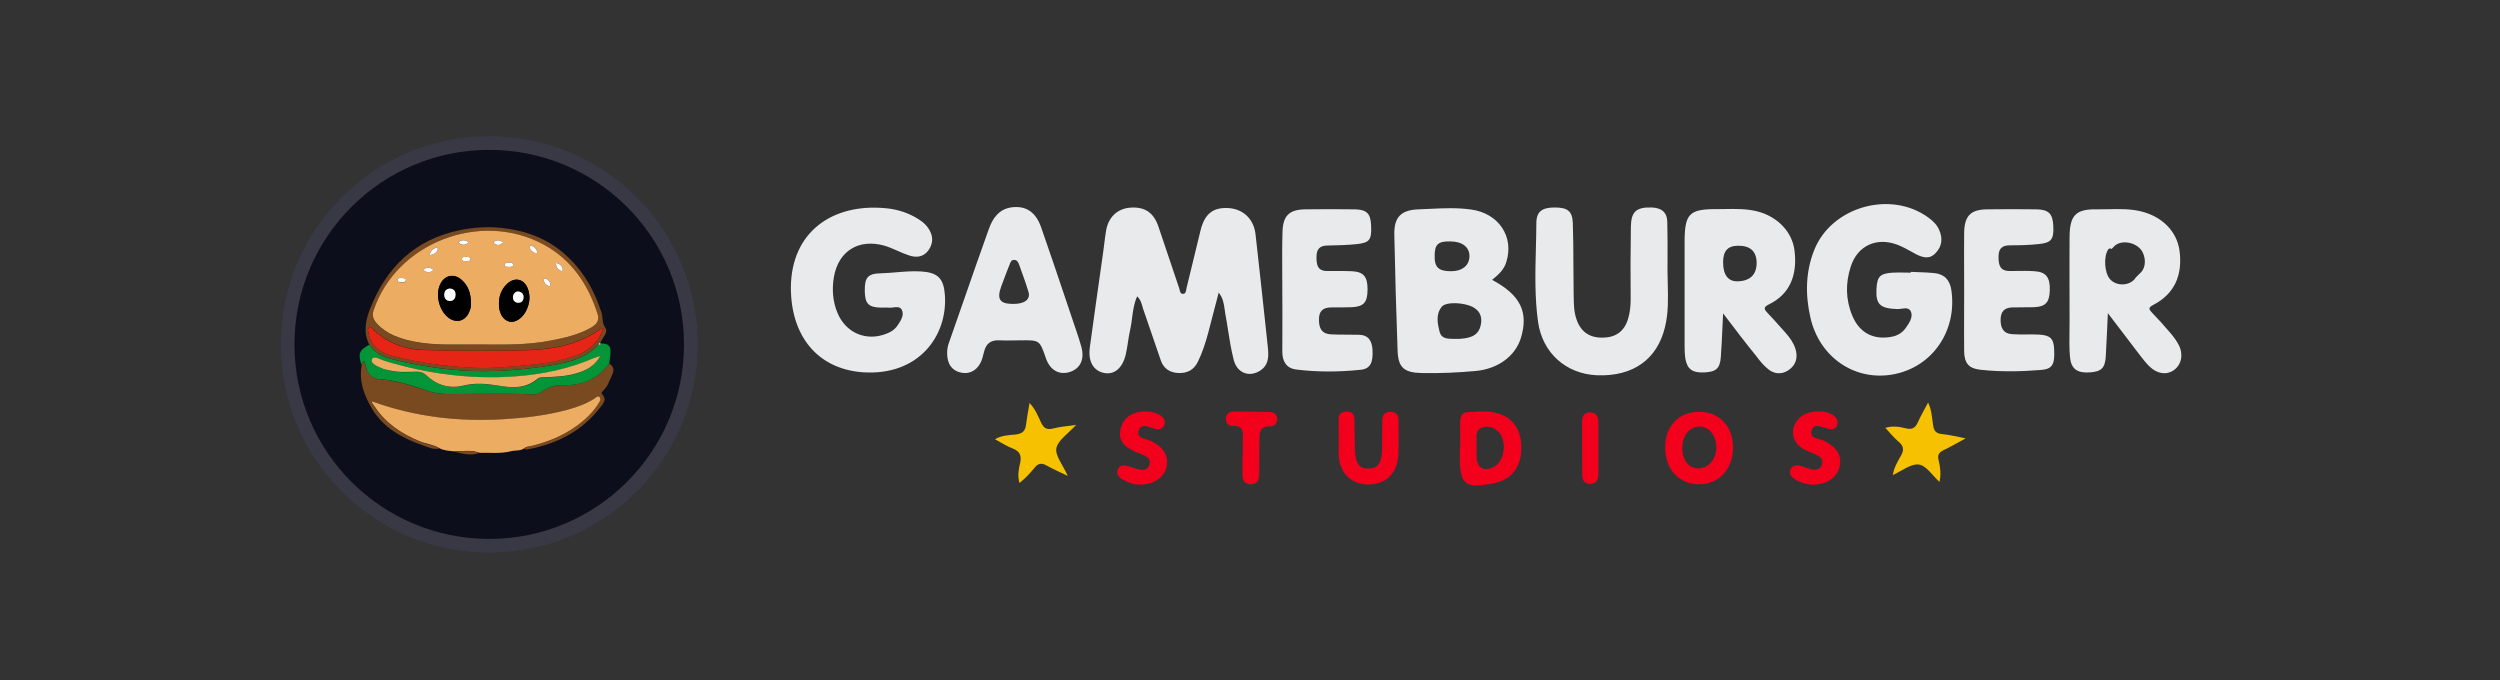 <svg width="147" height="40" viewBox="0 0 147 40" fill="none" xmlns="http://www.w3.org/2000/svg">
<rect x="0" y="0" width="147" height="40" fill="#333333" stroke="none"/>
<path fill-rule="evenodd" clip-rule="evenodd" d="M28.767 32.5C35.54 32.5 41.03 27.015 41.03 20.25C41.03 13.485 35.54 8 28.767 8C21.994 8 16.503 13.485 16.503 20.25C16.503 27.015 21.994 32.5 28.767 32.5Z" fill="#0D0E1C"/>
<path d="M40.625 20.25C40.625 26.791 35.316 32.094 28.767 32.094C22.218 32.094 16.909 26.791 16.909 20.25C16.909 13.709 22.218 8.406 28.767 8.406C35.316 8.406 40.625 13.709 40.625 20.25Z" stroke="#E9EAEC" stroke-opacity="0.2" stroke-width="0.811"/>
<path d="M35.824 21.365C36.235 21.696 36.081 21.848 35.729 22.629C35.669 22.756 35.557 22.858 35.472 22.968C35.42 23.027 35.326 23.095 35.412 23.18C35.703 23.494 35.472 23.731 35.291 23.96C34.236 25.326 32.812 26.072 31.13 26.403C31.018 26.429 30.915 26.454 30.812 26.369C30.95 26.242 31.13 26.259 31.293 26.216C32.219 25.988 33.078 25.631 33.858 25.08C34.399 24.698 34.862 24.249 35.214 23.68C35.274 23.579 35.343 23.468 35.249 23.367C35.137 23.239 35.043 23.375 34.957 23.434C34.459 23.757 33.91 23.952 33.344 24.105C32.125 24.435 30.872 24.579 29.619 24.656C26.968 24.808 24.368 24.52 21.853 23.604C21.845 23.706 21.956 23.808 22.025 23.918C22.669 24.902 23.604 25.521 24.685 25.962C25.063 26.115 25.483 26.149 25.844 26.369C25.5 26.454 25.2 26.31 24.9 26.2C23.664 25.776 22.531 25.156 21.862 24.011C21.416 23.256 21.09 22.4 21.27 21.475C21.338 21.407 21.253 21.271 21.416 21.238C21.459 21.382 21.51 21.526 21.553 21.67C21.682 22.043 21.956 22.264 22.334 22.298C23.295 22.374 24.205 22.663 25.106 22.968C25.518 23.112 25.93 23.172 26.367 23.172C28.023 23.172 29.679 23.121 31.336 23.188C31.524 23.197 31.705 23.154 31.859 23.036C32.237 22.747 32.666 22.629 33.138 22.646C34.253 22.68 35.154 22.264 35.824 21.365Z" fill="#794920"/>
<path d="M25.853 26.361C25.501 26.14 25.081 26.106 24.694 25.953C23.613 25.512 22.678 24.893 22.034 23.909C21.966 23.799 21.854 23.697 21.863 23.596C24.377 24.512 26.977 24.808 29.629 24.647C30.881 24.571 32.134 24.427 33.353 24.096C33.919 23.943 34.468 23.748 34.966 23.426C35.052 23.375 35.138 23.231 35.258 23.358C35.344 23.46 35.284 23.57 35.224 23.672C34.88 24.24 34.408 24.69 33.868 25.071C33.095 25.623 32.229 25.979 31.302 26.208C31.139 26.25 30.959 26.233 30.821 26.361C30.598 26.53 30.315 26.462 30.058 26.53C29.44 26.692 28.805 26.607 28.187 26.624C27.698 26.437 27.183 26.539 26.685 26.539C26.393 26.505 26.11 26.496 25.853 26.361Z" fill="#ECAC62"/>
<path d="M35.825 21.364C35.164 22.263 34.263 22.688 33.139 22.645C32.667 22.628 32.238 22.747 31.86 23.035C31.706 23.154 31.525 23.197 31.337 23.188C29.68 23.12 28.024 23.171 26.368 23.171C25.93 23.171 25.518 23.112 25.107 22.967C24.206 22.654 23.296 22.365 22.335 22.297C21.949 22.272 21.674 22.051 21.554 21.67C21.503 21.526 21.46 21.381 21.417 21.237C21.254 21.271 21.34 21.415 21.271 21.475C21.031 20.822 21.116 20.584 21.717 20.27C22.009 20.677 22.404 20.949 22.893 21.076C24.077 21.39 25.287 21.602 26.505 21.729C28.35 21.916 30.187 21.814 32.014 21.542C33.164 21.373 34.34 21.169 35.198 20.262C35.25 20.253 35.327 20.287 35.301 20.185L35.292 20.194C35.799 20.194 35.928 20.321 35.893 20.83C35.876 21.008 35.842 21.186 35.825 21.364ZM35.31 20.923C35.121 20.991 35.026 21.017 34.941 21.059C33.473 21.687 31.929 22.017 30.35 22.136C27.715 22.331 25.141 21.992 22.627 21.22C22.378 21.144 21.974 20.864 21.889 21.144C21.803 21.415 22.258 21.568 22.541 21.695C22.67 21.755 22.815 21.763 22.953 21.797C23.476 21.924 24.008 21.882 24.532 21.865C24.763 21.865 24.935 21.924 25.107 22.085C25.716 22.679 26.497 22.874 27.278 22.679C27.973 22.509 28.599 22.569 29.286 22.679C30.084 22.806 30.916 22.883 31.611 22.289C31.748 22.17 31.937 22.196 32.1 22.187C32.709 22.162 33.327 22.136 33.919 21.958C34.46 21.78 34.975 21.542 35.31 20.923Z" fill="#039537"/>
<path d="M35.199 20.262C34.332 21.169 33.165 21.365 32.015 21.543C30.187 21.814 28.351 21.916 26.506 21.729C25.288 21.602 24.078 21.39 22.893 21.076C22.413 20.949 22.01 20.686 21.718 20.27C21.349 19.566 21.495 18.845 21.752 18.184C22.696 15.749 24.369 14.087 27.03 13.536C27.845 13.366 28.669 13.315 29.492 13.4C30.848 13.544 32.093 13.985 33.139 14.884C34.246 15.834 34.941 17.03 35.37 18.387C35.465 18.676 35.379 18.973 35.594 19.278C35.791 19.566 35.388 19.872 35.293 20.186L35.302 20.177C35.225 20.16 35.207 20.211 35.199 20.262ZM28.111 20.253C29.552 20.262 30.994 20.304 32.419 20.016C33.234 19.855 34.04 19.677 34.761 19.253C35.053 19.083 35.25 18.854 35.139 18.489C34.59 16.725 33.62 15.266 31.938 14.367C28.222 12.365 23.305 14.299 21.967 18.26C21.855 18.599 21.967 18.837 22.19 19.066C22.791 19.694 23.571 19.94 24.395 20.101C25.622 20.33 26.866 20.236 28.111 20.253ZM35.482 19.303C35.362 19.337 35.319 19.337 35.285 19.354C34.015 20.27 32.539 20.533 31.037 20.584C29.012 20.652 26.978 20.635 24.953 20.576C23.829 20.55 22.799 20.177 21.958 19.388C21.881 19.32 21.838 19.151 21.701 19.261C21.598 19.337 21.649 19.465 21.666 19.575C21.812 20.364 22.361 20.737 23.091 20.924C24.653 21.331 26.249 21.551 27.862 21.619C28.995 21.67 30.11 21.551 31.234 21.441C32.161 21.348 33.071 21.195 33.946 20.864C34.675 20.601 35.207 20.126 35.482 19.303Z" fill="#794920"/>
<path d="M26.677 26.547C27.183 26.547 27.689 26.445 28.179 26.632C27.664 26.827 27.175 26.666 26.677 26.547Z" fill="#794920"/>
<path d="M35.309 20.923C34.966 21.543 34.46 21.78 33.902 21.95C33.31 22.128 32.701 22.153 32.083 22.179C31.911 22.187 31.731 22.162 31.594 22.28C30.899 22.874 30.066 22.806 29.268 22.671C28.59 22.56 27.955 22.501 27.26 22.671C26.471 22.866 25.699 22.671 25.089 22.077C24.918 21.916 24.746 21.856 24.514 21.856C23.991 21.865 23.459 21.907 22.935 21.788C22.798 21.755 22.652 21.738 22.523 21.687C22.24 21.559 21.777 21.407 21.871 21.135C21.966 20.864 22.36 21.135 22.609 21.212C25.132 21.984 27.706 22.323 30.332 22.128C31.911 22.009 33.456 21.687 34.923 21.051C35.026 21.017 35.121 20.991 35.309 20.923Z" fill="#ECAC62"/>
<path d="M35.198 20.262C35.207 20.211 35.224 20.16 35.302 20.186C35.328 20.288 35.25 20.254 35.198 20.262Z" fill="#FCFCFC"/>
<path d="M28.11 20.253C26.866 20.236 25.621 20.33 24.394 20.092C23.57 19.931 22.789 19.685 22.189 19.057C21.974 18.828 21.854 18.591 21.966 18.252C23.296 14.29 28.221 12.365 31.946 14.367C33.619 15.266 34.589 16.725 35.146 18.489C35.258 18.854 35.06 19.083 34.769 19.253C34.039 19.677 33.233 19.855 32.426 20.016C30.993 20.304 29.551 20.262 28.11 20.253ZM27.689 17.828C27.689 17.234 27.526 16.776 27.097 16.428C26.677 16.089 26.17 16.19 25.913 16.657C25.57 17.293 25.81 18.285 26.402 18.71C26.831 19.006 27.312 18.888 27.543 18.43C27.664 18.218 27.706 17.997 27.689 17.828ZM29.337 17.87C29.337 18.421 29.577 18.828 29.963 18.913C30.315 18.989 30.753 18.693 30.967 18.209C31.148 17.811 31.19 17.395 31.036 16.979C30.821 16.402 30.272 16.267 29.817 16.691C29.474 17.013 29.328 17.42 29.337 17.87ZM32.692 15.461C32.684 15.698 32.786 15.834 32.975 15.928C33.027 15.953 33.104 15.928 33.095 15.86C33.061 15.656 32.95 15.512 32.692 15.461ZM25.492 15.86C25.295 15.715 25.123 15.698 24.952 15.809C24.892 15.851 24.918 15.911 24.978 15.944C25.149 16.038 25.312 16.046 25.492 15.86ZM31.233 14.443C31.156 14.452 31.122 14.494 31.139 14.553C31.199 14.723 31.319 14.842 31.499 14.876C31.568 14.893 31.602 14.816 31.585 14.765C31.525 14.604 31.396 14.502 31.233 14.443ZM27.561 14.248C27.363 14.104 27.192 14.095 27.011 14.189C26.951 14.223 26.968 14.29 27.02 14.324C27.2 14.435 27.372 14.426 27.561 14.248ZM32.375 16.708C32.323 16.564 32.246 16.428 32.066 16.377C32.006 16.36 31.954 16.402 31.963 16.47C31.997 16.64 32.1 16.767 32.272 16.827C32.349 16.852 32.366 16.784 32.375 16.708ZM25.261 15.011C25.51 14.952 25.673 14.867 25.741 14.672C25.759 14.621 25.716 14.553 25.647 14.57C25.45 14.613 25.321 14.732 25.261 15.011ZM23.648 16.343C23.545 16.36 23.39 16.318 23.373 16.462C23.356 16.589 23.493 16.598 23.587 16.606C23.699 16.614 23.845 16.623 23.862 16.487C23.888 16.335 23.733 16.377 23.648 16.343ZM29.594 14.265C29.405 14.095 29.234 14.104 29.062 14.197C29.002 14.231 29.011 14.299 29.071 14.333C29.242 14.443 29.414 14.426 29.594 14.265ZM29.929 15.698C30.023 15.681 30.169 15.707 30.178 15.588C30.186 15.444 30.032 15.444 29.929 15.444C29.817 15.444 29.663 15.444 29.663 15.58C29.663 15.724 29.835 15.673 29.929 15.698ZM27.406 15.359C27.509 15.342 27.672 15.359 27.672 15.232C27.672 15.105 27.509 15.105 27.398 15.105C27.303 15.105 27.166 15.105 27.157 15.215C27.149 15.385 27.312 15.334 27.406 15.359Z" fill="#ECAC62"/>
<path d="M35.48 19.303C35.206 20.126 34.674 20.593 33.944 20.873C33.069 21.203 32.16 21.365 31.233 21.449C30.109 21.56 28.993 21.678 27.86 21.628C26.247 21.551 24.651 21.339 23.089 20.932C22.369 20.745 21.811 20.372 21.665 19.583C21.648 19.473 21.596 19.346 21.699 19.27C21.845 19.159 21.888 19.329 21.957 19.397C22.797 20.186 23.827 20.559 24.951 20.584C26.977 20.635 29.01 20.652 31.035 20.593C32.537 20.542 34.022 20.279 35.283 19.363C35.318 19.337 35.369 19.337 35.48 19.303Z" fill="#E62517"/>
<path d="M27.69 17.828C27.707 17.997 27.655 18.218 27.552 18.421C27.321 18.879 26.832 18.998 26.411 18.701C25.811 18.286 25.57 17.285 25.922 16.649C26.179 16.182 26.686 16.072 27.106 16.42C27.527 16.767 27.69 17.234 27.69 17.828ZM26.454 16.962C26.239 16.988 26.128 17.115 26.119 17.319C26.119 17.531 26.222 17.683 26.437 17.692C26.669 17.7 26.789 17.539 26.789 17.31C26.789 17.098 26.677 16.979 26.454 16.962Z" fill="black"/>
<path d="M29.338 17.87C29.338 17.412 29.484 17.013 29.818 16.691C30.273 16.267 30.822 16.402 31.037 16.979C31.191 17.395 31.148 17.81 30.968 18.209C30.745 18.692 30.316 18.989 29.964 18.913C29.578 18.828 29.338 18.421 29.338 17.87ZM30.462 17.132C30.29 17.149 30.179 17.259 30.162 17.446C30.144 17.632 30.239 17.776 30.436 17.802C30.668 17.827 30.779 17.675 30.788 17.48C30.797 17.301 30.694 17.166 30.462 17.132Z" fill="black"/>
<path d="M32.692 15.461C32.95 15.512 33.062 15.656 33.096 15.86C33.104 15.928 33.027 15.954 32.976 15.928C32.787 15.835 32.684 15.699 32.692 15.461Z" fill="#FCFCFC"/>
<path d="M25.492 15.86C25.321 16.047 25.149 16.038 24.977 15.945C24.926 15.919 24.891 15.851 24.951 15.809C25.123 15.699 25.295 15.716 25.492 15.86Z" fill="#FCFCFC"/>
<path d="M31.233 14.443C31.397 14.494 31.526 14.605 31.586 14.774C31.603 14.825 31.568 14.902 31.5 14.885C31.319 14.842 31.199 14.732 31.139 14.562C31.113 14.503 31.156 14.452 31.233 14.443Z" fill="#FCFCFC"/>
<path d="M27.562 14.248C27.373 14.426 27.201 14.426 27.03 14.324C26.978 14.29 26.953 14.222 27.021 14.188C27.193 14.095 27.365 14.104 27.562 14.248Z" fill="#FCFCFC"/>
<path d="M32.376 16.708C32.358 16.785 32.35 16.853 32.273 16.827C32.101 16.768 31.998 16.64 31.963 16.471C31.946 16.403 32.007 16.36 32.067 16.377C32.247 16.428 32.324 16.564 32.376 16.708Z" fill="#FCFCFC"/>
<path d="M25.261 15.012C25.313 14.74 25.45 14.621 25.648 14.571C25.716 14.554 25.759 14.613 25.742 14.672C25.674 14.868 25.519 14.953 25.261 15.012Z" fill="#FCFCFC"/>
<path d="M23.648 16.343C23.734 16.377 23.888 16.335 23.863 16.479C23.837 16.615 23.691 16.606 23.588 16.598C23.493 16.589 23.356 16.589 23.373 16.454C23.39 16.318 23.545 16.36 23.648 16.343Z" fill="#FCFCFC"/>
<path d="M29.596 14.265C29.415 14.427 29.244 14.444 29.072 14.333C29.02 14.299 29.012 14.223 29.063 14.197C29.235 14.104 29.407 14.095 29.596 14.265Z" fill="#FCFCFC"/>
<path d="M29.929 15.699C29.834 15.674 29.663 15.724 29.663 15.58C29.663 15.444 29.817 15.444 29.929 15.444C30.032 15.444 30.186 15.444 30.178 15.589C30.169 15.707 30.023 15.682 29.929 15.699Z" fill="#FCFCFC"/>
<path d="M27.406 15.36C27.303 15.334 27.149 15.385 27.157 15.215C27.166 15.097 27.303 15.105 27.398 15.105C27.509 15.105 27.672 15.105 27.672 15.232C27.681 15.36 27.518 15.343 27.406 15.36Z" fill="#FCFCFC"/>
<path d="M26.454 16.963C26.677 16.98 26.789 17.107 26.789 17.319C26.789 17.549 26.669 17.71 26.437 17.701C26.231 17.693 26.119 17.532 26.119 17.328C26.128 17.107 26.24 16.98 26.454 16.963Z" fill="#FCFCFC"/>
<path d="M30.462 17.132C30.694 17.166 30.797 17.302 30.788 17.48C30.78 17.684 30.668 17.828 30.436 17.803C30.239 17.777 30.145 17.633 30.162 17.446C30.179 17.268 30.291 17.149 30.462 17.132Z" fill="#FCFCFC"/>
<path fill-rule="evenodd" clip-rule="evenodd" d="M112.812 16.003L112.812 16.003C112.656 15.998 112.5 15.993 112.346 15.985C112.346 15.997 112.346 16.009 112.37 16.033C112.249 16.033 112.128 16.03 112.007 16.028C111.765 16.022 111.523 16.017 111.281 16.033C110.542 16.081 110.373 16.263 110.337 16.988C110.288 17.907 110.554 18.137 111.559 18.173C111.635 18.177 111.719 18.165 111.805 18.153C112.035 18.12 112.273 18.087 112.37 18.343C112.489 18.663 112.258 18.996 112.066 19.271L112.056 19.286C111.85 19.576 111.559 19.745 111.208 19.806C110.155 19.999 109.332 19.564 108.92 18.572C108.521 17.629 108.509 16.65 108.823 15.682C109.211 14.449 110.337 13.929 111.559 14.388C111.882 14.513 112.186 14.682 112.489 14.851L112.489 14.851C112.538 14.878 112.587 14.905 112.637 14.933C113.036 15.138 113.436 15.271 113.799 14.896C114.198 14.485 114.247 14.014 114.017 13.506C113.884 13.203 113.653 12.986 113.387 12.792C111.172 11.172 107.698 12.151 106.681 14.691C106.16 15.985 106.148 17.339 106.451 18.669C106.983 21.027 109.09 22.442 111.353 22.007C113.629 21.571 115.082 19.455 114.743 17.073C114.658 16.48 114.344 16.118 113.738 16.057C113.432 16.025 113.121 16.014 112.812 16.003ZM71.35 18.391C71.453 17.995 71.556 17.599 71.659 17.206C71.917 17.523 71.963 17.858 72.012 18.208L72.012 18.208L72.012 18.208L72.012 18.208L72.012 18.208C72.022 18.284 72.033 18.361 72.046 18.439C72.106 18.759 72.156 19.08 72.207 19.401C72.3 19.991 72.394 20.58 72.542 21.16C72.736 21.922 73.426 22.188 74.043 21.825C74.649 21.474 74.6 20.894 74.54 20.326C74.31 18.137 74.068 15.96 73.826 13.784C73.729 12.889 73.111 12.296 72.252 12.236C71.344 12.175 70.835 12.562 70.593 13.542C70.454 14.104 70.318 14.669 70.182 15.234L70.182 15.235L70.182 15.235L70.182 15.235L70.182 15.235L70.182 15.235L70.182 15.235L70.182 15.235L70.182 15.235L70.182 15.235C70.046 15.8 69.909 16.365 69.77 16.928C69.763 16.955 69.758 16.986 69.753 17.017C69.731 17.148 69.707 17.288 69.54 17.278C69.413 17.269 69.388 17.158 69.363 17.047C69.355 17.01 69.347 16.973 69.334 16.94C69.135 16.341 68.932 15.743 68.729 15.144C68.526 14.546 68.324 13.947 68.124 13.348C67.845 12.502 67.313 12.139 66.441 12.212C65.703 12.272 65.17 12.768 65.037 13.566C64.993 13.822 64.962 14.074 64.931 14.326C64.912 14.491 64.891 14.656 64.867 14.824L64.779 15.446L64.779 15.446L64.779 15.446L64.779 15.446L64.779 15.446L64.779 15.446L64.779 15.446L64.779 15.446C64.542 17.111 64.307 18.768 64.081 20.434C63.972 21.269 64.299 21.813 64.94 21.934C65.533 22.043 66.017 21.631 66.199 20.821C66.254 20.585 66.29 20.347 66.326 20.108L66.326 20.108C66.362 19.869 66.399 19.63 66.453 19.395C66.505 19.168 66.535 18.936 66.565 18.703C66.621 18.277 66.677 17.845 66.865 17.423C67.057 17.606 67.112 17.803 67.163 17.986C67.176 18.033 67.189 18.08 67.204 18.125L67.204 18.126L67.204 18.126L67.204 18.126L67.204 18.126L67.204 18.126L67.204 18.126L67.204 18.126L67.204 18.126L67.204 18.127C67.555 19.154 67.906 20.181 68.257 21.196C68.427 21.692 68.814 21.922 69.322 21.934C69.831 21.946 70.206 21.74 70.436 21.269C70.702 20.725 70.884 20.156 71.041 19.576C71.144 19.183 71.247 18.787 71.35 18.391ZM89.431 19.866C89.891 18.342 89.394 17.339 87.736 16.456C88.123 16.142 88.45 15.839 88.571 15.404C89.043 13.905 88.111 12.538 86.501 12.32C85.688 12.204 84.867 12.243 84.045 12.282C83.839 12.291 83.632 12.301 83.426 12.308C82.385 12.345 81.962 12.756 81.986 13.808C82.034 16.081 82.095 18.355 82.179 20.628C82.216 21.619 82.567 21.91 83.584 21.934C84.649 21.958 85.714 21.91 86.779 21.813C88.075 21.692 89.104 20.942 89.431 19.866ZM85.799 19.927H85.557C85.516 19.925 85.474 19.925 85.43 19.924C85.121 19.921 84.755 19.918 84.649 19.515C84.528 19.032 84.407 18.476 84.782 18.028C85.048 17.726 86.114 17.786 86.622 18.064C87.106 18.33 87.167 18.766 87.046 19.201C86.876 19.806 86.332 19.89 85.799 19.927ZM86.404 15.078C86.392 15.61 85.981 15.948 85.327 15.948C84.576 15.948 84.334 15.718 84.358 14.993C84.371 14.364 84.564 14.183 85.278 14.195C85.981 14.195 86.416 14.533 86.404 15.078ZM46.503 16.904C46.527 13.639 48.936 11.971 52.011 12.237C52.617 12.285 53.198 12.442 53.742 12.732C54.057 12.902 54.372 13.107 54.578 13.41C54.868 13.833 54.904 14.268 54.602 14.704C54.299 15.139 53.851 15.163 53.416 15.006C53.192 14.931 52.974 14.835 52.756 14.739C52.514 14.633 52.272 14.526 52.023 14.45C50.498 14.014 49.3 14.752 49.033 16.288C48.912 17.013 48.961 17.727 49.251 18.416C49.748 19.589 50.958 20.097 52.144 19.613C52.399 19.516 52.617 19.371 52.762 19.154C52.956 18.875 53.185 18.537 53.028 18.222C52.93 18.026 52.732 18.051 52.529 18.076C52.431 18.089 52.332 18.101 52.241 18.089C52.153 18.081 52.059 18.084 51.964 18.087H51.964H51.964H51.964H51.964H51.964H51.964H51.964C51.915 18.088 51.866 18.089 51.818 18.089C51.067 18.077 50.861 17.86 50.849 17.11C50.837 16.312 51.031 16.082 51.805 16.07C52.101 16.061 52.395 16.036 52.689 16.012C53.176 15.971 53.663 15.931 54.154 15.961C55.135 16.022 55.486 16.36 55.558 17.328C55.74 19.746 54.009 22.14 50.68 21.886C48.065 21.669 46.503 19.758 46.503 16.904ZM101.277 19.294L101.277 19.294C101.25 19.896 101.226 20.444 101.184 20.991C101.136 21.656 100.918 21.861 100.228 21.898C99.526 21.934 99.211 21.716 99.102 21.099C99.066 20.87 99.054 20.616 99.054 20.374V14.267C99.054 12.562 99.308 12.284 100.991 12.296C101.143 12.296 101.296 12.294 101.448 12.291C102.058 12.282 102.669 12.272 103.279 12.417C104.489 12.707 105.385 13.614 105.518 14.739C105.7 16.214 105.216 17.302 104.041 17.883C103.666 18.064 103.715 18.173 103.945 18.415C104.187 18.665 104.418 18.926 104.649 19.186C104.765 19.317 104.881 19.447 104.998 19.576C105.24 19.854 105.446 20.132 105.567 20.495C105.736 21.027 105.603 21.462 105.167 21.765C104.731 22.055 104.271 21.994 103.896 21.644C103.666 21.45 103.472 21.208 103.291 20.966C102.661 20.192 102.044 19.382 101.318 18.427C101.302 18.731 101.29 19.018 101.277 19.294V19.294L101.277 19.294ZM102.177 14.449C101.584 14.461 101.318 14.763 101.318 15.428C101.318 16.166 101.62 16.565 102.189 16.541C102.928 16.517 103.303 16.13 103.291 15.416C103.267 14.751 102.891 14.437 102.177 14.449ZM123.893 19.49C123.908 19.153 123.923 18.799 123.943 18.415C124.254 18.825 124.546 19.206 124.825 19.57L124.826 19.572L124.829 19.576L124.83 19.577C125.198 20.058 125.543 20.508 125.879 20.954C126.037 21.16 126.206 21.366 126.388 21.547C126.836 21.982 127.381 22.067 127.804 21.777C128.252 21.474 128.397 20.882 128.131 20.326C127.998 20.047 127.792 19.782 127.586 19.54C127.247 19.141 126.896 18.754 126.533 18.379C126.327 18.161 126.327 18.076 126.63 17.919C127.853 17.278 128.349 16.19 128.155 14.739C127.998 13.59 127.114 12.708 125.843 12.417C125.236 12.277 124.622 12.289 124.007 12.302C123.776 12.307 123.544 12.312 123.313 12.309C122.066 12.284 121.703 12.647 121.691 13.917C121.683 15.019 121.686 16.116 121.688 17.214V17.216V17.217V17.218V17.22C121.69 17.771 121.691 18.322 121.691 18.875C121.691 19.069 121.688 19.263 121.686 19.456L121.685 19.458C121.678 19.972 121.671 20.481 121.715 20.991C121.776 21.692 122.139 21.946 122.877 21.898C123.567 21.849 123.785 21.644 123.822 20.918C123.85 20.455 123.871 19.992 123.893 19.49ZM124.16 14.642L124.257 14.546C124.633 14.05 125.649 14.207 125.976 14.812C126.218 15.283 126.146 15.827 125.807 16.093L125.589 16.311C125.286 16.819 124.439 16.867 124.052 16.396C123.737 16.009 123.688 15.09 123.955 14.679C124.003 14.606 124.076 14.582 124.16 14.642ZM98.063 16.698V16.698C98.085 17.541 98.107 18.386 97.904 19.225C97.444 21.136 96.028 22.139 93.921 22.067C92.094 21.994 90.689 20.761 90.435 18.911C90.237 17.479 90.273 16.041 90.31 14.601L90.31 14.601C90.323 14.107 90.335 13.613 90.338 13.118C90.338 12.429 90.689 12.2 91.416 12.2C92.166 12.2 92.457 12.405 92.481 13.118C92.51 13.924 92.513 14.734 92.516 15.545V15.545V15.546V15.546C92.518 16.086 92.52 16.628 92.529 17.169C92.531 17.251 92.532 17.332 92.533 17.414C92.539 17.876 92.544 18.336 92.699 18.778C92.953 19.515 93.461 19.866 94.248 19.854C95.011 19.842 95.507 19.479 95.725 18.766C95.846 18.379 95.883 17.98 95.883 17.581C95.87 16.166 95.871 14.763 95.895 13.348C95.907 12.429 96.222 12.175 97.129 12.2C97.71 12.224 98.037 12.49 98.037 13.082C98.055 13.781 98.053 14.493 98.051 15.203V15.204V15.204V15.205C98.05 15.441 98.049 15.677 98.049 15.912C98.049 16.173 98.056 16.435 98.063 16.698V16.698V16.698ZM55.789 20.18C55.717 20.374 55.692 20.567 55.692 20.773C55.692 21.414 55.983 21.813 56.564 21.922C57.072 22.006 57.52 21.728 57.726 21.172C57.765 21.063 57.794 20.95 57.822 20.837C57.838 20.775 57.854 20.713 57.871 20.652C57.992 20.205 58.259 19.987 58.743 20.011C59.025 20.027 59.308 20.022 59.59 20.017C59.731 20.014 59.873 20.011 60.014 20.011C61.128 19.999 61.128 19.999 61.491 21.039C61.721 21.74 62.241 22.055 62.859 21.886C63.5 21.704 63.791 21.16 63.585 20.398C63.492 20.054 63.377 19.717 63.263 19.381L63.263 19.381L63.263 19.381L63.263 19.381L63.263 19.381C63.229 19.28 63.195 19.18 63.161 19.08C63.001 18.605 62.841 18.131 62.682 17.656C62.203 16.232 61.724 14.809 61.225 13.385C60.91 12.466 60.329 12.091 59.506 12.188C58.743 12.284 58.368 12.828 58.138 13.481C57.638 14.874 57.152 16.272 56.665 17.671L56.665 17.671L56.664 17.674C56.374 18.509 56.083 19.345 55.789 20.18ZM60.474 17.157C60.607 17.605 60.256 17.871 59.578 17.871C58.779 17.871 58.598 17.593 58.876 16.831C58.928 16.694 58.98 16.557 59.031 16.42C59.133 16.146 59.235 15.872 59.348 15.598C59.357 15.577 59.364 15.556 59.373 15.535C59.422 15.403 59.475 15.262 59.663 15.283C59.82 15.307 59.881 15.44 59.929 15.573C59.982 15.725 60.037 15.877 60.092 16.03C60.226 16.403 60.362 16.78 60.474 17.157ZM75.4 17.073C75.4 16.745 75.398 16.416 75.396 16.088C75.391 15.268 75.386 14.447 75.412 13.627C75.436 12.671 75.823 12.321 76.756 12.309C77.724 12.296 78.692 12.296 79.661 12.309C80.351 12.321 80.581 12.55 80.617 13.191C80.666 14.086 80.557 14.268 79.794 14.352C79.213 14.413 78.632 14.425 78.039 14.437C77.567 14.449 77.409 14.679 77.409 15.126C77.409 15.573 77.47 15.936 78.039 15.936C78.16 15.936 78.281 15.935 78.402 15.935L78.402 15.935C78.765 15.932 79.128 15.93 79.492 15.948C80.181 15.985 80.412 16.263 80.412 17.012C80.412 17.774 80.194 18.028 79.492 18.064C79.092 18.077 78.68 18.077 78.281 18.077C77.797 18.077 77.543 18.282 77.555 18.814C77.555 19.322 77.736 19.637 78.269 19.661C78.596 19.675 78.922 19.677 79.249 19.678H79.249C79.467 19.679 79.685 19.68 79.903 19.685C80.46 19.697 80.666 20.035 80.702 20.543C80.751 21.305 80.581 21.68 80.024 21.741C78.765 21.873 77.494 21.886 76.223 21.728C75.63 21.656 75.412 21.245 75.4 20.713C75.4 20.305 75.401 19.898 75.403 19.492C75.405 18.683 75.408 17.878 75.4 17.073ZM115.49 15.961C115.491 16.336 115.492 16.711 115.492 17.085C115.492 17.485 115.491 17.884 115.49 18.281C115.487 19.074 115.484 19.863 115.492 20.652C115.504 21.354 115.759 21.668 116.449 21.741C117.635 21.873 118.821 21.849 120.008 21.753C120.686 21.704 120.831 21.426 120.783 20.531C120.758 19.902 120.553 19.709 119.875 19.673C119.638 19.662 119.399 19.663 119.16 19.665C118.872 19.667 118.585 19.668 118.301 19.649C117.792 19.612 117.635 19.274 117.635 18.814C117.635 18.343 117.841 18.089 118.313 18.077C118.525 18.07 118.737 18.07 118.949 18.07C119.16 18.07 119.372 18.07 119.584 18.064C120.274 18.04 120.504 17.786 120.528 17.085C120.553 16.311 120.31 15.985 119.62 15.948C119.275 15.922 118.929 15.927 118.583 15.932C118.444 15.934 118.306 15.936 118.168 15.936C117.623 15.936 117.514 15.61 117.514 15.138C117.502 14.655 117.684 14.425 118.18 14.425C118.737 14.425 119.306 14.413 119.863 14.352C120.625 14.28 120.77 14.074 120.734 13.288C120.698 12.562 120.468 12.321 119.729 12.309C118.773 12.296 117.829 12.296 116.885 12.309C115.88 12.309 115.504 12.683 115.492 13.699C115.484 14.457 115.487 15.21 115.49 15.961Z" fill="#E9EAEC"/>
<path fill-rule="evenodd" clip-rule="evenodd" d="M105.553 28.186C105.881 28.401 106.248 28.476 106.551 28.502C107.41 28.502 108.029 28.085 108.167 27.429C108.319 26.773 108.003 26.294 107.245 25.915C107.172 25.88 107.08 25.855 106.986 25.83C106.708 25.756 106.412 25.677 106.525 25.309C106.637 24.936 106.95 25.039 107.239 25.134C107.311 25.157 107.382 25.181 107.448 25.196C107.688 25.246 107.927 25.284 108.029 24.994C108.117 24.729 107.978 24.54 107.776 24.401C107.309 24.073 106.298 24.136 105.869 24.515C105.199 25.108 105.3 26.016 106.096 26.432C106.247 26.512 106.404 26.576 106.562 26.642L106.562 26.642C106.655 26.68 106.748 26.718 106.841 26.76C107.069 26.874 107.22 27.051 107.132 27.316C107.031 27.631 106.778 27.656 106.513 27.593C106.41 27.569 106.307 27.533 106.203 27.497C106.089 27.457 105.974 27.418 105.856 27.391C105.616 27.328 105.376 27.353 105.275 27.618C105.174 27.883 105.351 28.06 105.553 28.186ZM67.307 24.198C67.648 24.198 67.977 24.236 68.267 24.45C68.457 24.589 68.545 24.778 68.457 25.005C68.356 25.245 68.141 25.245 67.926 25.22C67.843 25.204 67.753 25.172 67.661 25.139C67.376 25.036 67.078 24.929 66.954 25.321C66.84 25.672 67.141 25.759 67.421 25.84C67.512 25.866 67.602 25.892 67.674 25.926C68.394 26.279 68.709 26.746 68.608 27.39C68.507 27.983 67.977 28.412 67.244 28.488C66.764 28.538 66.322 28.399 65.931 28.147C65.741 28.021 65.64 27.831 65.728 27.604C65.83 27.365 66.044 27.339 66.259 27.39C66.394 27.424 66.528 27.468 66.663 27.513L66.663 27.513L66.663 27.513C66.731 27.536 66.798 27.558 66.865 27.579C67.156 27.667 67.434 27.68 67.573 27.365C67.712 27.037 67.484 26.86 67.206 26.746C67.106 26.701 67.006 26.662 66.911 26.625L66.911 26.625L66.911 26.625L66.911 26.625L66.911 26.625C66.874 26.611 66.838 26.596 66.802 26.582C66.032 26.254 65.766 25.863 65.88 25.27C66.006 24.602 66.537 24.198 67.307 24.198ZM85.862 26.28C85.862 26.112 85.861 25.944 85.859 25.776V25.776C85.856 25.439 85.854 25.103 85.862 24.766C85.875 24.502 85.963 24.249 86.279 24.236C86.38 24.232 86.481 24.227 86.582 24.221C87.087 24.193 87.593 24.165 88.098 24.312C89.032 24.59 89.512 25.372 89.449 26.52C89.399 27.504 88.83 28.211 87.908 28.4C86.14 28.766 85.824 28.526 85.837 26.773V26.268C85.85 26.28 85.862 26.28 85.862 26.28ZM86.822 26.331V26.836C86.835 27.517 87.251 27.769 87.858 27.441C88.552 27.063 88.628 25.7 87.971 25.271C87.694 25.082 87.365 25.031 87.075 25.17C86.809 25.296 86.809 25.574 86.822 25.826V26.331ZM99.907 24.212C101.107 24.212 101.903 25.07 101.903 26.319C101.903 27.605 101.044 28.501 99.869 28.476C98.694 28.451 97.911 27.58 97.911 26.306C97.924 25.044 98.707 24.212 99.907 24.212ZM98.922 26.306C98.909 27.05 99.288 27.542 99.869 27.542C100.45 27.53 100.905 27.012 100.917 26.356C100.93 25.612 100.513 25.082 99.92 25.082C99.339 25.095 98.934 25.599 98.922 26.306ZM78.713 24.641V25.776V26.672C78.738 27.782 79.407 28.476 80.456 28.489C81.504 28.489 82.186 27.82 82.224 26.697C82.243 26.224 82.241 25.751 82.238 25.278C82.237 25.12 82.237 24.962 82.237 24.805C82.237 24.489 82.186 24.224 81.769 24.212C81.34 24.212 81.277 24.477 81.277 24.792C81.27 25.07 81.27 25.344 81.27 25.617C81.27 25.89 81.27 26.161 81.264 26.432C81.252 27.227 81.024 27.543 80.481 27.555C79.925 27.568 79.698 27.253 79.673 26.458C79.66 25.839 79.647 25.234 79.635 24.628C79.635 24.351 79.496 24.212 79.205 24.212C78.89 24.199 78.713 24.325 78.713 24.641ZM73.079 26.747C73.079 26.651 73.078 26.553 73.077 26.455V26.455C73.074 26.258 73.071 26.058 73.079 25.864C73.105 25.41 73.117 25.019 72.473 25.044C72.246 25.057 72.082 24.88 72.082 24.628C72.082 24.35 72.271 24.199 72.536 24.199C73.244 24.199 73.964 24.211 74.671 24.224C74.898 24.236 75.075 24.363 75.1 24.602C75.126 24.88 74.936 25.069 74.696 25.069C74.065 25.044 74.052 25.435 74.052 25.889C74.052 26.217 74.049 26.542 74.046 26.867C74.043 27.192 74.04 27.517 74.04 27.845C74.04 28.198 73.964 28.476 73.534 28.476C73.092 28.463 73.054 28.16 73.054 27.82V26.747H73.079ZM93.983 27.858V26.344V24.83C93.983 24.489 93.857 24.249 93.478 24.249C93.112 24.249 93.023 24.539 93.023 24.817C93.023 25.852 93.023 26.873 93.036 27.908C93.036 28.211 93.137 28.451 93.503 28.451C93.895 28.438 93.983 28.198 93.983 27.858Z" fill="#F3001C"/>
<path d="M63.278 24.981C62.81 25.498 62.217 25.877 62.116 26.344C62.027 26.773 62.482 27.315 62.785 27.984C62.255 27.732 61.888 27.568 61.547 27.378C61.269 27.214 61.055 27.227 60.84 27.492C60.575 27.82 60.297 28.123 59.943 28.4C59.829 27.971 59.893 27.605 59.981 27.24C60.082 26.811 59.981 26.533 59.539 26.369C59.198 26.243 58.882 26.028 58.503 25.827C58.92 25.587 59.337 25.587 59.728 25.549C60.158 25.498 60.297 25.309 60.335 24.931C60.385 24.54 60.461 24.148 60.537 23.694C60.89 24.06 61.042 24.489 61.231 24.88C61.383 25.171 61.535 25.271 61.863 25.208C62.305 25.095 62.747 25.057 63.278 24.981Z" fill="#F5C100"/>
<path d="M114.041 28.337C113.624 27.959 113.271 27.378 112.828 27.315C112.374 27.252 111.843 27.681 111.3 27.934C111.363 27.48 111.591 27.126 111.78 26.785C111.97 26.457 111.932 26.218 111.641 25.978C111.363 25.738 111.123 25.448 110.858 25.158C111.25 25.032 111.666 25.082 112.058 25.183C112.437 25.284 112.626 25.158 112.778 24.817C112.942 24.439 113.157 24.085 113.372 23.669C113.586 24.111 113.599 24.552 113.662 24.981C113.713 25.335 113.826 25.486 114.193 25.524C114.609 25.562 115.014 25.663 115.582 25.776C115.064 26.054 114.685 26.281 114.281 26.47C114.003 26.596 113.915 26.773 113.99 27.063C114.092 27.467 114.142 27.896 114.041 28.337Z" fill="#F5C100"/>
</svg>
